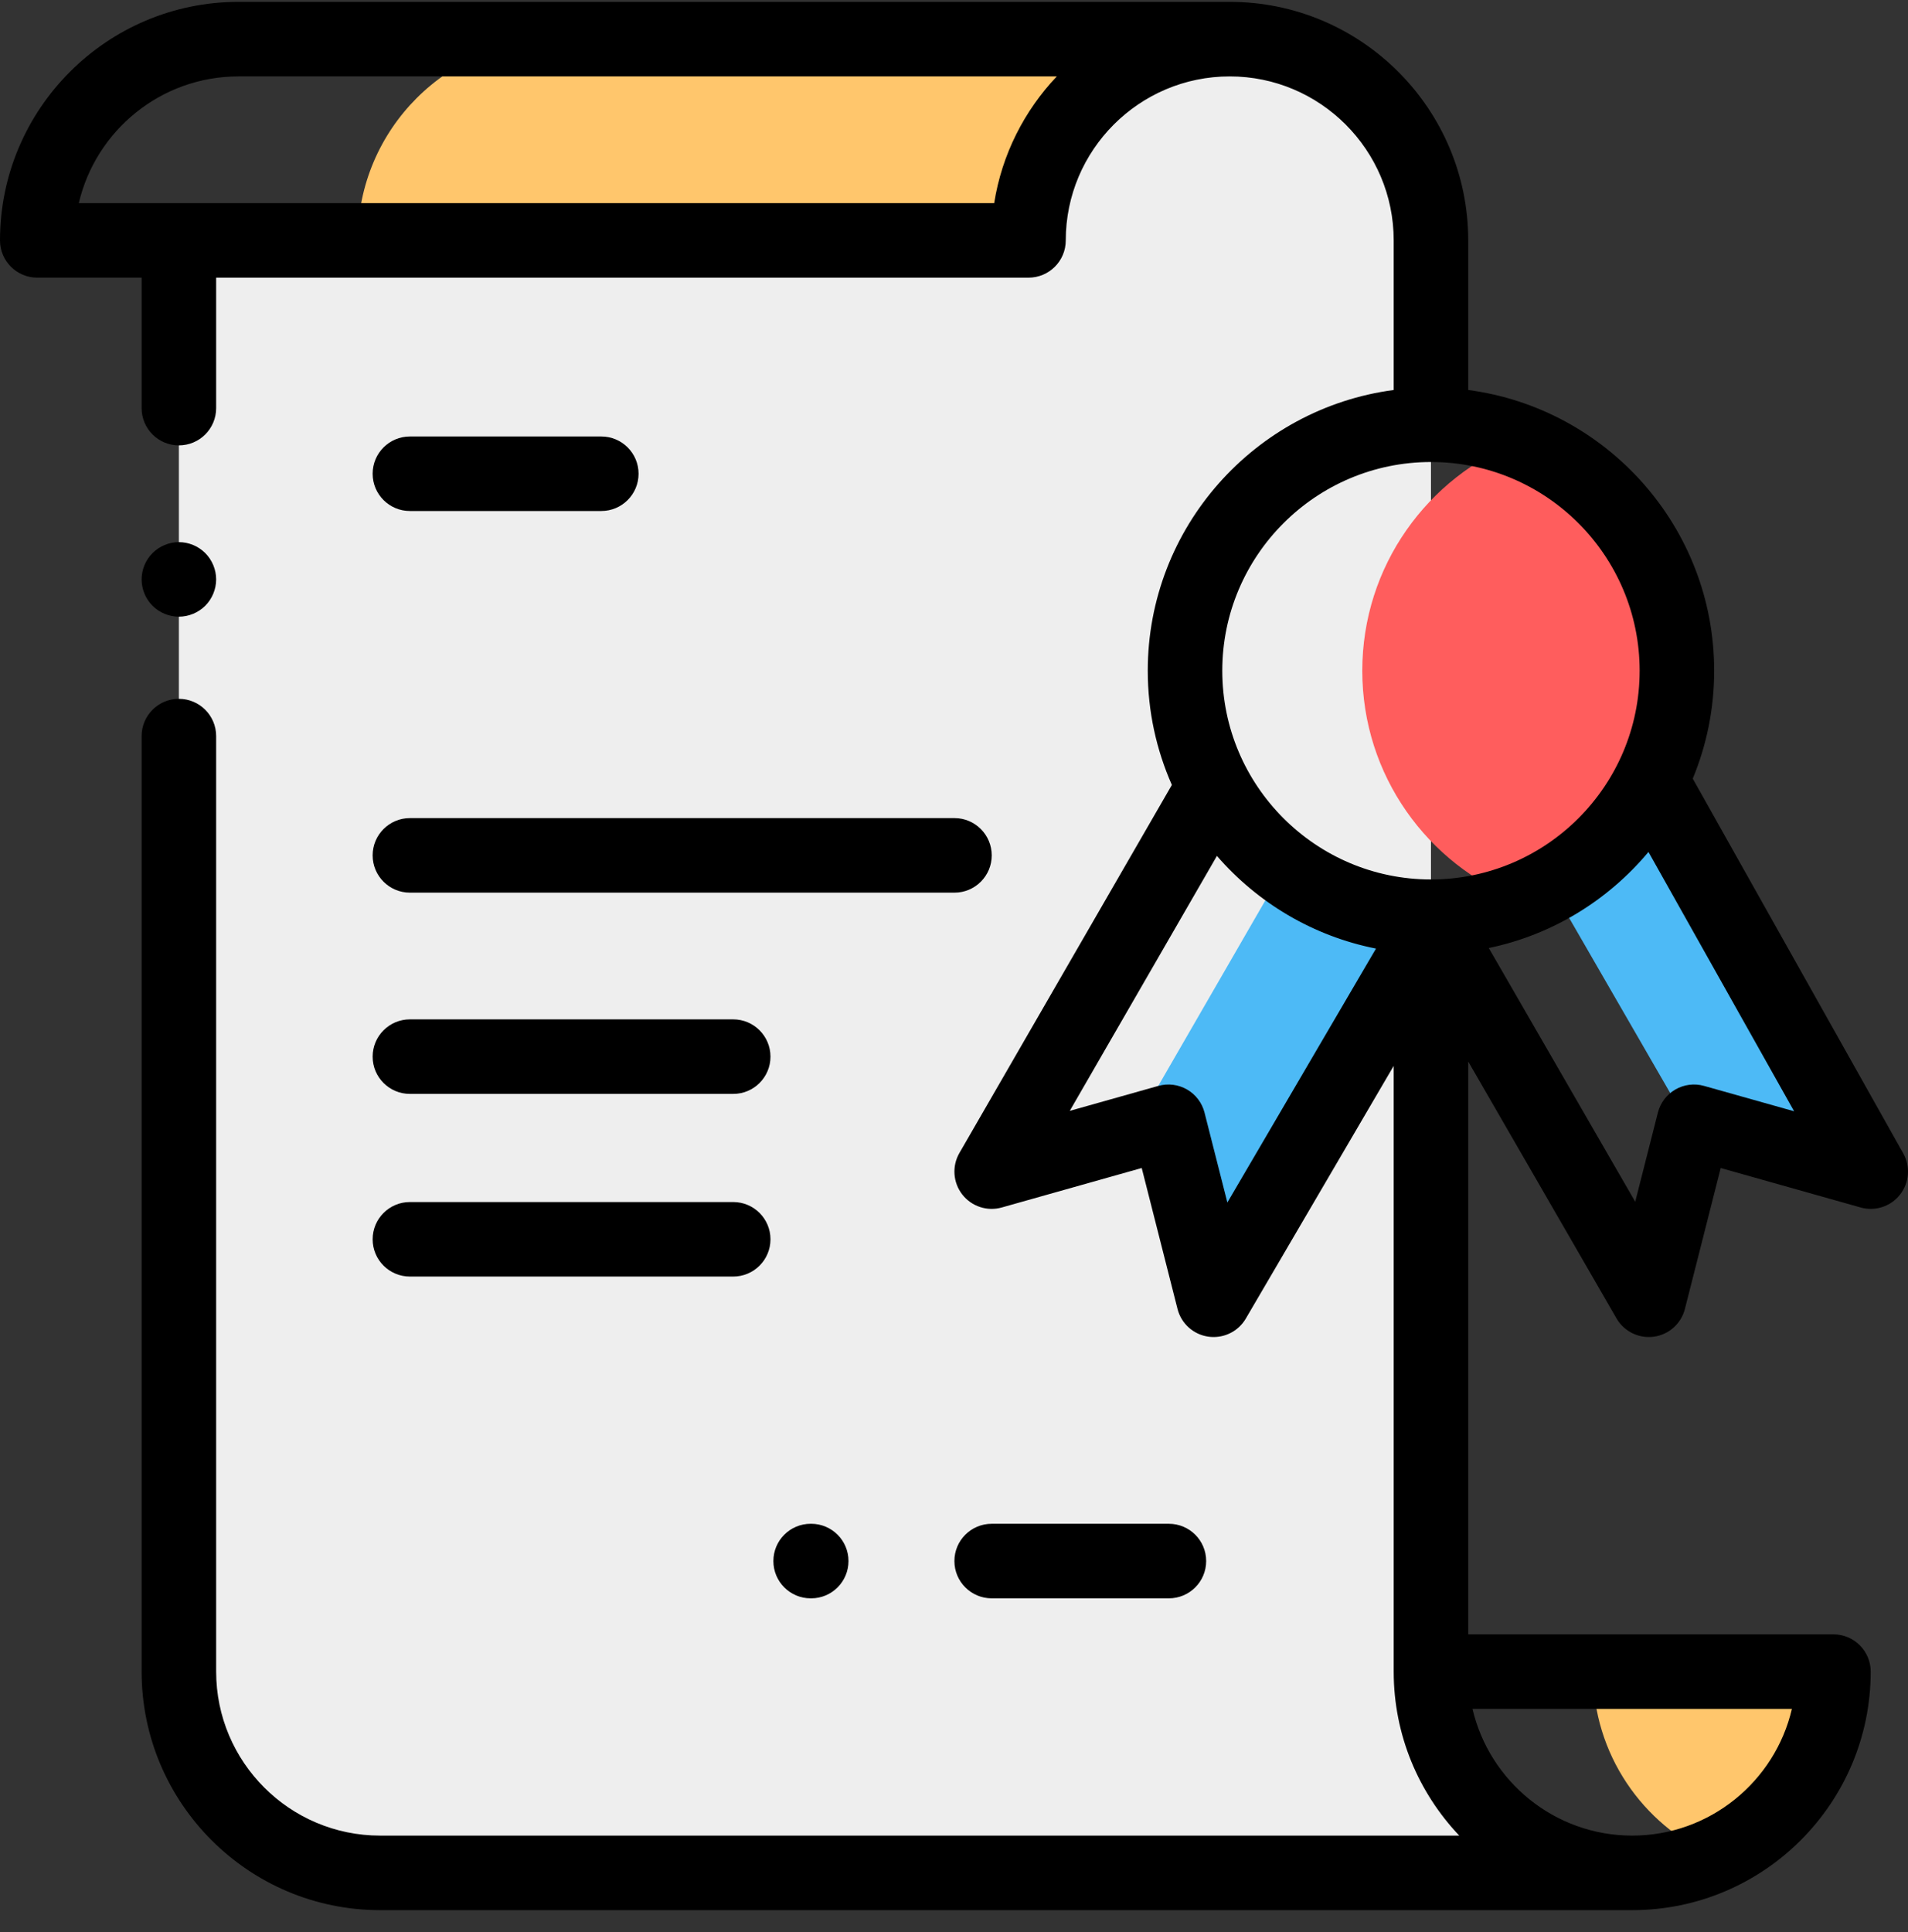 <svg width="80" height="81" viewBox="0 0 80 81" fill="none" xmlns="http://www.w3.org/2000/svg">
<rect x="0" y="0" width="80" height="81" fill="#333333" stroke="none"/>
<path fill-rule="evenodd" clip-rule="evenodd" d="M7.5 10.078V70.076C7.5 74.736 11.277 78.514 15.937 78.514H67.431C67.431 78.514 64.762 78.418 62.321 75.886C59.901 73.377 59.999 70.076 59.999 70.076V10.078C59.999 5.418 56.221 1.641 51.561 1.641C46.902 1.641 43.124 5.418 43.124 10.078H7.5Z" fill="#EEEEEE"/>
<path fill-rule="evenodd" clip-rule="evenodd" d="M63.715 18.498C59.857 19.99 57.119 23.733 57.119 28.118C57.119 32.503 59.857 36.246 63.715 37.737C67.573 36.246 70.311 32.503 70.311 28.118C70.311 23.733 67.573 19.99 63.715 18.498Z" fill="#FF5D5D"/>
<path fill-rule="evenodd" clip-rule="evenodd" d="M69.228 32.722L64.311 35.916L70.935 47.39L71.027 47.026L78.438 49.115L69.228 32.722Z" fill="#4DBAF6"/>
<path fill-rule="evenodd" clip-rule="evenodd" d="M54.076 35.977L47.445 47.462L48.99 47.026L50.886 54.488L59.322 40.077L54.076 35.977Z" fill="#4DBAF6"/>
<path fill-rule="evenodd" clip-rule="evenodd" d="M51.561 1.641H23.438C18.778 1.641 15 5.418 15 10.078H43.124C43.124 5.418 46.902 1.641 51.561 1.641Z" fill="#FFC66C"/>
<path fill-rule="evenodd" clip-rule="evenodd" d="M71.834 77.799C74.801 76.492 76.873 73.527 76.873 70.077H66.795C66.795 73.527 68.867 76.492 71.834 77.799Z" fill="#FFC66C"/>
<path fill-rule="evenodd" clip-rule="evenodd" d="M7.5 25.852C7.911 25.852 8.313 25.685 8.605 25.395C8.895 25.104 9.063 24.702 9.063 24.29C9.063 23.879 8.896 23.476 8.605 23.185C8.314 22.895 7.911 22.727 7.5 22.727C7.089 22.727 6.686 22.895 6.396 23.185C6.104 23.476 5.938 23.879 5.938 24.29C5.938 24.703 6.104 25.104 6.396 25.395C6.686 25.685 7.089 25.852 7.5 25.852Z" fill="black"/>
<path fill-rule="evenodd" clip-rule="evenodd" d="M79.8 48.35L70.975 32.642C71.553 31.247 71.873 29.72 71.873 28.118C71.873 22.1 67.373 17.117 61.561 16.349V10.078C61.561 4.564 57.075 0.078 51.561 0.078H10C4.486 0.078 6.10352e-05 4.564 6.10352e-05 10.078C6.10352e-05 10.941 0.7 11.64 1.563 11.64H5.938V17.109C5.938 17.972 6.637 18.671 7.5 18.671C8.363 18.671 9.063 17.972 9.063 17.109V11.64H43.124C43.987 11.64 44.686 10.941 44.686 10.078C44.686 6.287 47.77 3.203 51.561 3.203C55.352 3.203 58.436 6.287 58.436 10.078V16.349C52.625 17.117 48.124 22.1 48.124 28.118C48.124 29.821 48.487 31.439 49.135 32.905L40.227 48.334C39.909 48.884 39.956 49.573 40.347 50.075C40.737 50.576 41.392 50.792 42.004 50.619L47.871 48.965L49.372 54.873C49.528 55.488 50.04 55.947 50.667 56.035C50.741 56.046 50.814 56.05 50.886 56.05C51.436 56.05 51.951 55.761 52.235 55.277L58.436 44.683V70.076C58.436 72.738 59.483 75.158 61.185 76.951H15.937C12.146 76.951 9.063 73.867 9.063 70.076V30.859C9.063 29.996 8.363 29.296 7.5 29.296C6.637 29.296 5.938 29.996 5.938 30.859V70.076C5.938 75.59 10.423 80.076 15.937 80.076H68.436C73.95 80.076 78.436 75.59 78.436 70.076C78.436 69.214 77.736 68.514 76.873 68.514H61.561V44.501L67.778 55.269C68.06 55.757 68.579 56.05 69.131 56.05C69.202 56.05 69.274 56.046 69.345 56.036C69.975 55.949 70.489 55.489 70.646 54.873L72.147 48.965L78.013 50.619C78.623 50.791 79.275 50.578 79.665 50.082C80.056 49.584 80.109 48.901 79.8 48.35ZM41.685 8.516H3.304C4.013 5.475 6.746 3.203 10 3.203H44.31C42.949 4.638 42.006 6.475 41.685 8.516ZM59.999 19.368C64.824 19.368 68.748 23.293 68.748 28.118C68.748 32.943 64.824 36.868 59.999 36.868C55.174 36.868 51.249 32.943 51.249 28.118C51.249 23.293 55.174 19.368 59.999 19.368ZM51.462 50.411L50.504 46.641C50.401 46.233 50.136 45.884 49.771 45.673C49.406 45.463 48.972 45.408 48.566 45.523L44.854 46.569L51.024 35.881C52.724 37.843 55.051 39.244 57.694 39.766L51.462 50.411ZM75.132 71.639C74.423 74.68 71.69 76.951 68.436 76.951C65.183 76.951 62.45 74.68 61.74 71.639H75.132ZM71.451 45.523C71.046 45.408 70.611 45.462 70.246 45.673C69.881 45.884 69.617 46.233 69.513 46.641L68.563 50.379L62.423 39.743C65.091 39.188 67.432 37.734 69.118 35.715L75.225 46.586L71.451 45.523Z" fill="black"/>
<path fill-rule="evenodd" clip-rule="evenodd" d="M17.187 45.858H30.742C31.605 45.858 32.305 45.159 32.305 44.296C32.305 43.434 31.605 42.733 30.742 42.733H17.187C16.324 42.733 15.624 43.434 15.624 44.296C15.624 45.159 16.324 45.858 17.187 45.858Z" fill="black"/>
<path fill-rule="evenodd" clip-rule="evenodd" d="M17.187 53.515H30.742C31.605 53.515 32.305 52.816 32.305 51.953C32.305 51.09 31.605 50.391 30.742 50.391H17.187C16.324 50.391 15.624 51.09 15.624 51.953C15.624 52.816 16.324 53.515 17.187 53.515Z" fill="black"/>
<path fill-rule="evenodd" clip-rule="evenodd" d="M17.187 21.422H25.211C26.074 21.422 26.774 20.723 26.774 19.86C26.774 18.997 26.074 18.298 25.211 18.298H17.187C16.324 18.298 15.624 18.997 15.624 19.86C15.624 20.723 16.324 21.422 17.187 21.422Z" fill="black"/>
<path fill-rule="evenodd" clip-rule="evenodd" d="M17.187 37.421H40.02C40.882 37.421 41.582 36.721 41.582 35.859C41.582 34.996 40.882 34.296 40.02 34.296H17.187C16.324 34.296 15.624 34.996 15.624 35.859C15.624 36.721 16.324 37.421 17.187 37.421Z" fill="black"/>
<path fill-rule="evenodd" clip-rule="evenodd" d="M41.58 67.004H49.01C49.873 67.004 50.573 66.304 50.573 65.441C50.573 64.578 49.873 63.879 49.01 63.879H41.58C40.717 63.879 40.017 64.578 40.017 65.441C40.017 66.304 40.717 67.004 41.58 67.004Z" fill="black"/>
<path fill-rule="evenodd" clip-rule="evenodd" d="M33.989 63.879C33.126 63.879 32.427 64.578 32.427 65.441C32.427 66.304 33.126 67.004 33.989 67.004H34.013C34.876 67.004 35.576 66.304 35.576 65.441C35.576 64.578 34.876 63.879 34.013 63.879H33.989Z" fill="black"/>
</svg>
